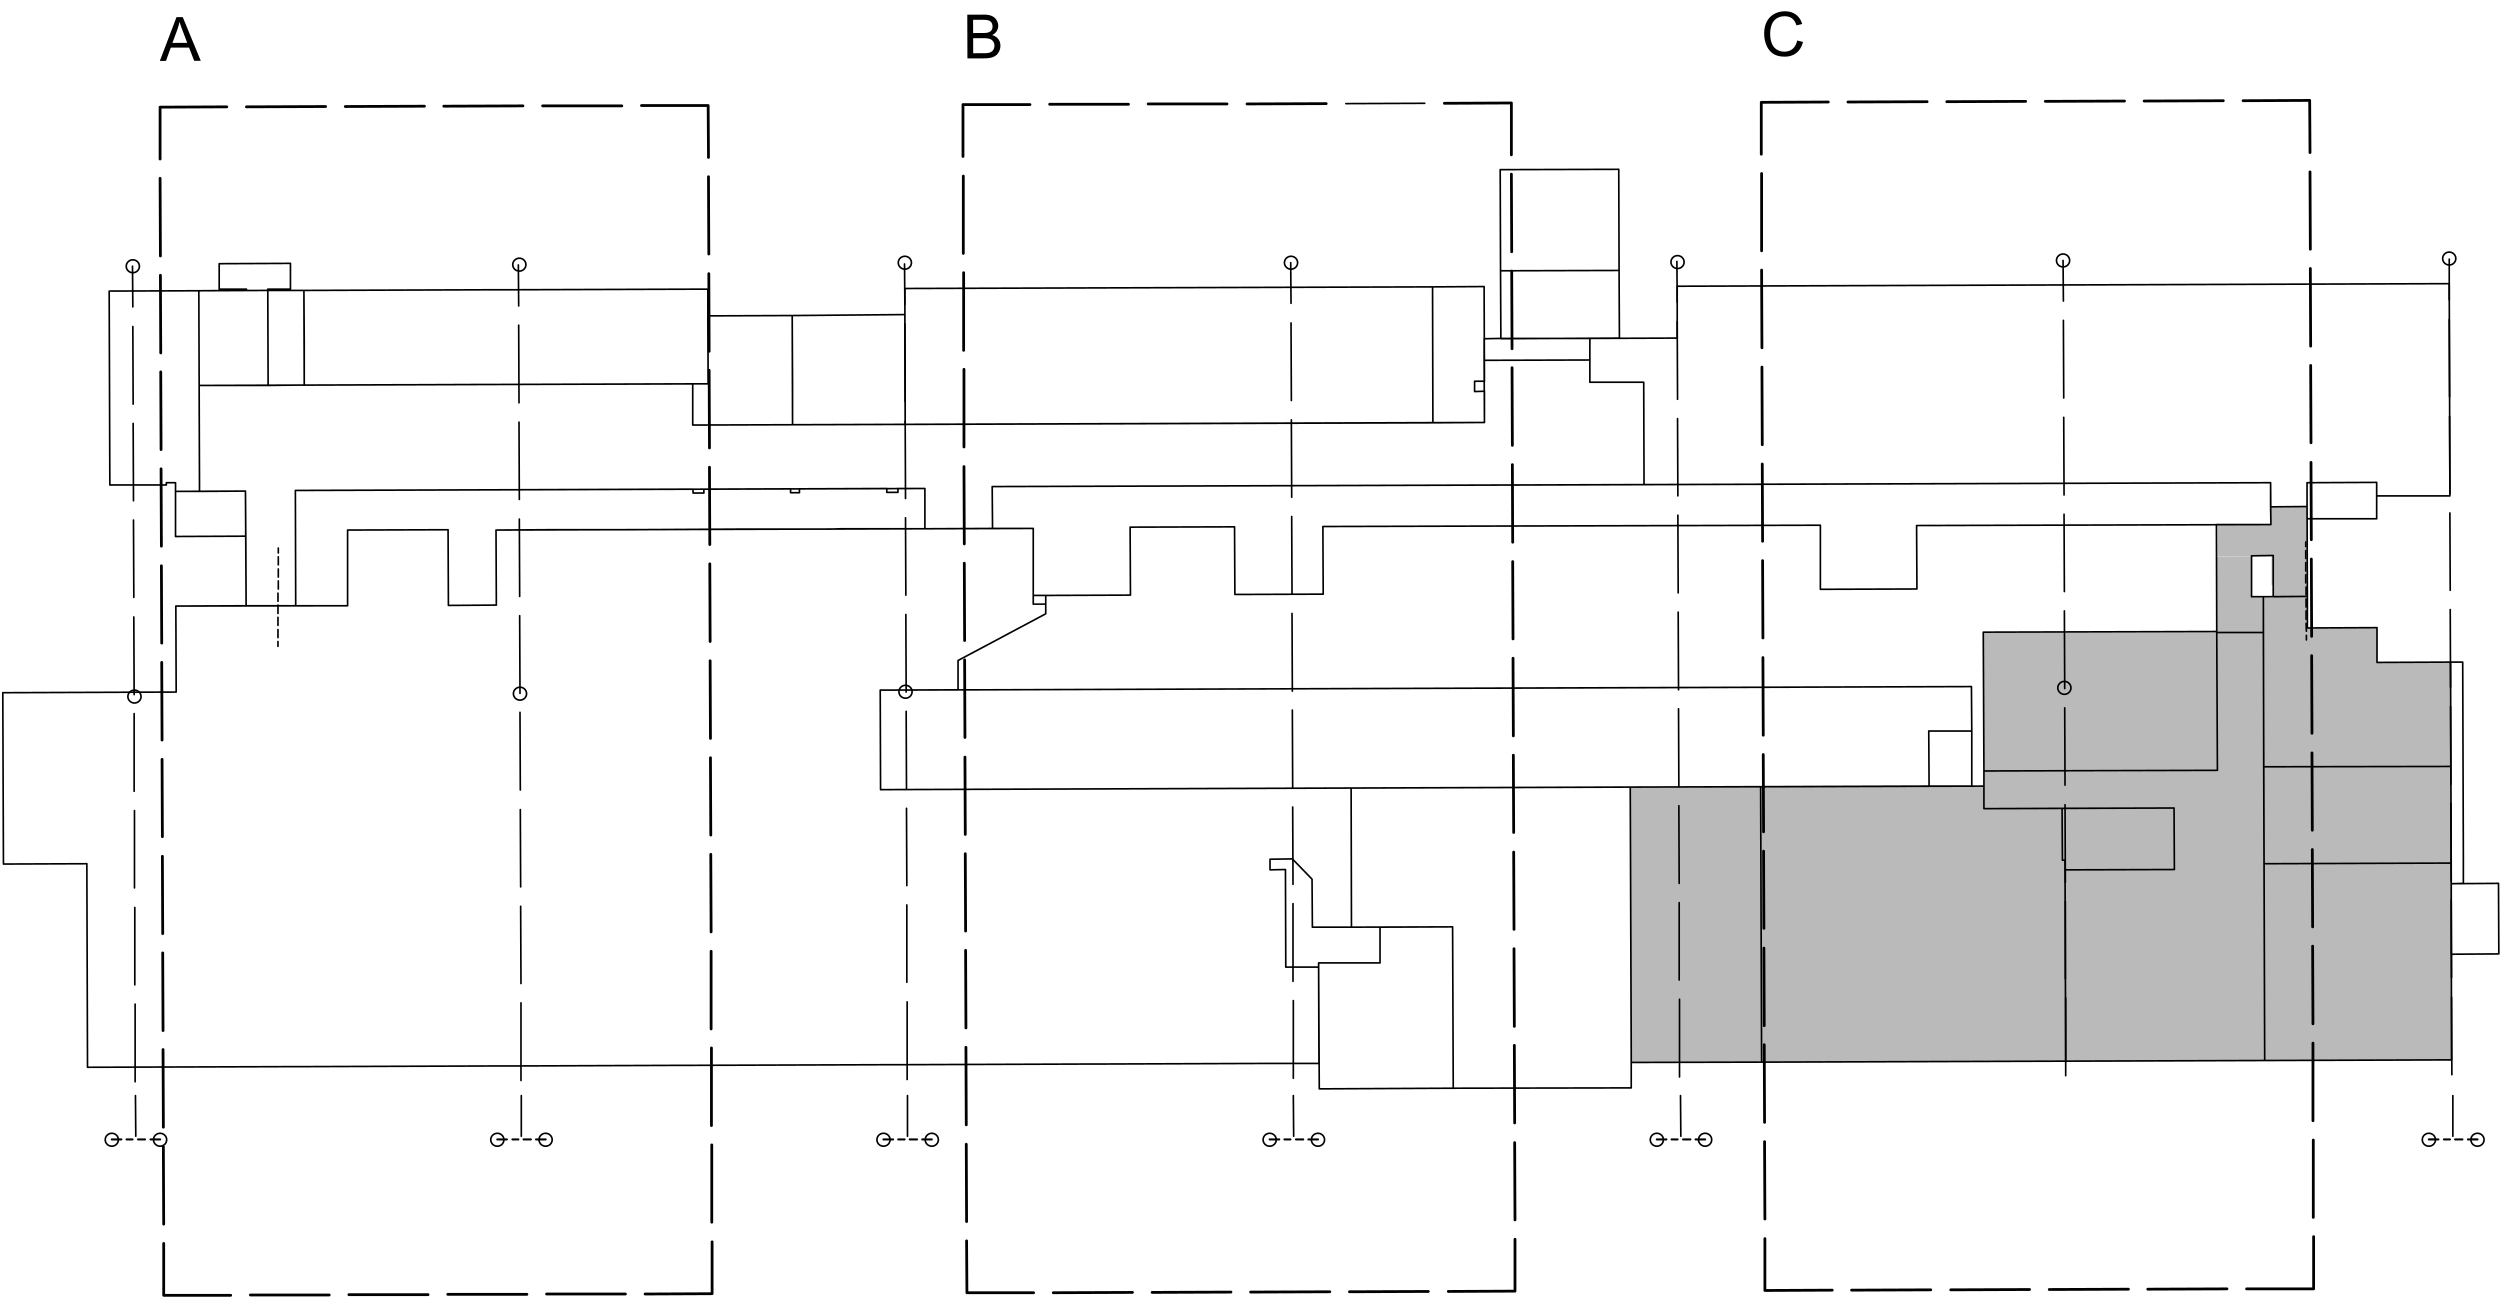 <svg width="896" height="465" viewBox="0 0 896 465" fill="none" xmlns="http://www.w3.org/2000/svg">
  <path d="M878.514 311.291v-3.463l-.117-18.585v-14.66l-.118-37.285-26.245.116v-12.351l-24.951.115V181.66l-12.946.231v6.233l-19.42.116v11.197l19.42-.116v10.389h.824v4.386h-7.886v-14.659l-12.475.115v27.011l-83.68.231v11.197l.118 38.439 83.679-.231-36.366.231h-47.313v5.425l-80.031.231-46.724.116v8.08l.118 18.585v3.463l.236 68.567 46.723-.116 109.101-.346 71.322-.231 66.967-.231-.236-68.682Z" fill="#BABABA"/>
  <path d="m346.724 20.937-.05-15.676 5.881-.018c1.198-.004 2.157.154 2.878.472a3.63 3.63 0 0 1 1.705 1.46c.416.654.625 1.342.627 2.062a3.561 3.561 0 0 1-.539 1.894c-.362.593-.909 1.072-1.643 1.438.949.275 1.678.747 2.186 1.416.516.668.775 1.459.778 2.371a4.57 4.57 0 0 1-.464 2.055c-.304.628-.684 1.114-1.139 1.457-.456.344-1.029.606-1.72.786-.683.174-1.524.262-2.522.265l-5.978.018Zm2.045-9.095 3.39-.01c.92-.004 1.579-.066 1.978-.189.527-.158.922-.42 1.184-.784.27-.364.404-.821.402-1.37-.001-.52-.128-.976-.378-1.368a1.868 1.868 0 0 0-1.072-.809c-.464-.148-1.259-.22-2.386-.217l-3.133.01.015 4.737Zm.024 7.239 3.903-.012c.67-.002 1.14-.029 1.411-.08.477-.086.876-.23 1.196-.43.32-.201.583-.49.789-.87.205-.385.307-.827.306-1.326-.002-.585-.154-1.09-.454-1.517a2.334 2.334 0 0 0-1.254-.905c-.529-.177-1.292-.264-2.29-.26l-3.625.01.018 5.39Zm295.317-4.573 2.081.519c-.43 1.71-1.212 3.016-2.346 3.92-1.126.897-2.508 1.348-4.144 1.353-1.694.005-3.075-.334-4.142-1.017-1.06-.69-1.871-1.688-2.433-2.994-.554-1.306-.834-2.71-.839-4.21-.005-1.637.301-3.064.919-4.281.625-1.224 1.512-2.153 2.661-2.785 1.156-.64 2.427-.962 3.814-.966 1.572-.005 2.895.391 3.97 1.189 1.075.797 1.825 1.92 2.252 3.37l-2.047.488c-.368-1.142-.899-1.973-1.594-2.493-.695-.52-1.568-.777-2.619-.774-1.208.004-2.218.296-3.031.878-.806.581-1.371 1.362-1.697 2.342a9.31 9.31 0 0 0-.483 3.014c.004 1.337.201 2.505.59 3.504.396.992 1.006 1.734 1.829 2.224a5.1 5.1 0 0 0 2.672.732c1.165-.004 2.151-.343 2.956-1.017.806-.674 1.349-1.673 1.631-2.996ZM57.29 21.832l5.97-15.695 2.235-.007 6.467 15.657-2.364.007-1.843-4.742-6.555.02-1.707 4.753-2.203.007Zm4.503-6.451 5.315-.017-1.65-4.336c-.504-1.318-.878-2.4-1.123-3.248a19.983 19.983 0 0 1-.835 2.997l-1.707 4.604Z" fill="#000"/>
  <path fill-rule="evenodd" clip-rule="evenodd" d="M100.041 196.435a.297.297 0 0 0-.594 0v1.732c0 .164.133.296.297.296a.296.296 0 0 0 .297-.296v-1.732Zm-.297 2.82c.164 0 .297.133.297.297v2.886a.297.297 0 0 1-.594 0v-2.886c0-.164.133-.297.297-.297Zm.297 4.683a.297.297 0 0 0-.594 0v2.886a.297.297 0 1 0 .594 0v-2.886Zm-.297 3.974c.164 0 .297.133.297.297v2.886a.297.297 0 0 1-.594 0v-2.886c0-.164.133-.297.297-.297Zm.18 4.683a.297.297 0 0 0-.595 0v2.886a.297.297 0 1 0 .594 0v-2.886Zm-.298 3.975c.164 0 .297.133.297.297v3.001a.297.297 0 0 1-.594 0v-3.001c0-.164.133-.297.297-.297Zm.297 4.683a.297.297 0 0 0-.594 0v2.886a.297.297 0 1 0 .594 0v-2.886Zm-.297 4.09c.164 0 .297.133.297.297v2.885a.297.297 0 0 1-.594 0v-2.885c0-.164.133-.297.297-.297Zm0 4.27c.164 0 .297.133.297.297v1.732a.297.297 0 0 1-.594 0v-1.732c0-.164.133-.297.297-.297Zm727.048-35.371a.297.297 0 0 0-.594 0v1.616a.297.297 0 0 0 .594 0v-1.616Zm-.297 2.82c.164 0 .297.133.297.297v2.77a.297.297 0 0 1-.594 0v-2.77c0-.164.133-.297.297-.297Zm.297 4.567a.297.297 0 0 0-.594 0v3.002a.297.297 0 0 0 .594 0v-3.002Zm-.297 4.09c.164 0 .297.133.297.297v2.886a.297.297 0 0 1-.594 0v-2.886c0-.164.133-.297.297-.297Zm.414 4.683a.297.297 0 0 0-.594 0v2.771a.297.297 0 0 0 .594 0v-2.771Zm-.297 3.975c.164 0 .297.133.297.297v2.885a.297.297 0 0 1-.594 0v-2.885c0-.164.133-.297.297-.297Zm.297 4.567a.297.297 0 0 0-.594 0v3.002c0 .164.133.296.297.296a.296.296 0 0 0 .297-.296v-3.002Zm-.309 4.206a.296.296 0 0 1 .309.284l.118 2.77a.297.297 0 0 1-.594.025l-.117-2.77a.296.296 0 0 1 .284-.309Zm.13 4.27c.164 0 .297.133.297.297v1.616a.297.297 0 0 1-.594 0v-1.616c0-.164.133-.297.297-.297Z" fill="#000"/>
  <path d="M826.847 173.002v12.929h24.951v-13.044m-24.951.115 24.951-.115m-24.951.115v8.542m24.951-8.657v4.848h26.246l-.236-76.07-276.694.923v18.585l-31.307.116m257.04 60.255-13.063.116m13.063-.116.118 32.206m-13.181-32.09v-8.658m0 8.658.117 6.349m-.117-15.007-224.557.693m224.557-.693.117 15.007m-.117-15.007-458.177 1.386m233.62-.693-.118-36.708h-19.302m19.42 36.708-233.62.693m214.2-37.401v-15.698m0 15.698v-7.964m0-7.734h-31.424l-6.473.115v7.734m37.897-7.849v7.734m244.094 58.986-126.99.346.118 22.74-34.602.116V188.24l-178.304.461.118 24.241-31.659.116-.118-24.241-37.426.115.118 24.356-30.365.116m439.11-25.395-19.537-.001.118 38.67m-419.691-13.274v3.117h-4.472v-27.127m4.472 24.01h-4.472v-24.01m4.472 24.01v6.58l-31.424 16.737v10.505l-27.893.115m54.845-57.947h-14.594m14.594 0-192.545.577m177.951-.577-.118-15.006m.118 15.006-24.245.115M71.262 104.205l24.716-.116m-24.716.116.118 33.937m-.118-33.937-32.13.115.236 69.49H59.61v-.808h3.295v3.117m8.356-71.914 17.066-.116v-.462h-9.769v-9.119l25.54-.115v9.234h-8.121l.117 34.515m-.117-34.053.117 34.053m-.117-34.053h12.946m-12.829 34.053H71.38m24.715 0 9.063-.116h3.884m-12.947.116-.117-31.629M71.38 138.142v3.116l.118 31.629v3.232m-.118-37.977.118 37.977m-.118-37.977 176.892-.577M71.498 176.119h-8.592m8.592 0 16.477-.116m-25.069.116 25.069-.116m-25.069.116v16.16l25.186-.115m20.832-88.075.118 18.354v15.583m-.118-33.937 65.319-.231h6.473l72.969-.231v2.886l.118 31.052m-144.761.461 31.541-.115h3.178l30.6-.116h6.355l32.248-.115h3.06l37.779-.115m-144.761.461-.118-31.513m144.879 31.052h-5.531m5.531 0-.117-24.357 30.247-.115m0 0 .117 24.472v14.66m-.117-39.132 40.368-.346.118 24.587v14.775m-40.486-39.016.117 39.132m0 0-35.778.115m35.778-.115 40.369-.116m-76.147.231v-14.775m0 14.775 283.756-.924m-207.609.693 189.131-.577m-189.131.577-.118-45.827v-2.886l189.132-.577m0 2.078.117 46.635m0 0 18.478-.116m-18.478.116-.117-48.713m0 0 18.477-.115.118 33.937h-3.531v3.694l3.531-.116v11.197m37.779-22.393-37.897.115m0 0 .118 22.278m5.767-54.368 42.487-.116m-42.487.116.118 24.356 42.487-.231-.118-24.24m-42.487.115-.118-36.246 42.487-.116.118 36.246M87.975 176.003l.117 16.161m-.117-16.161.235 41.094m-.118-24.933.118 24.933m17.654-41.093.118 41.094m0 0h18.595m-18.595 0-17.772-.001m17.772.001-.118-41.325m18.713 41.325v-27.127l36.014-.116.118 27.127 17.183-.115-.118-26.896m-53.197 27.127-61.553.115m114.75-27.242 18.007-.116h28.364l42.487-.23h31.424l3.177-.116h30.247m0 0V175.08m0 0h-9.65v1.385h-4.002v-1.385l-31.306.116v1.385h-3.178v-1.385l-31.071.115v1.385h-3.883v-1.385l-139.231.462h-3.295m225.616-.693-225.616.693M88.21 217.097l-25.186.116m815.49 92.115.118 70.53-66.967.23m66.849-70.76-67.084.231m67.084-.231-.117-34.63m-66.732 105.39-.235-70.529m.235 70.529-.471-153.41m.471 153.41-71.321.231m71.086-70.76-.118-34.745m67.085-.116-67.085.116m67.085-.116-.118-37.4m-66.967 37.516-.118-60.949m0 0 15.771-.115m-15.771.115v12.813m0-12.813h-4.237v-14.66l7.768-.115v14.775l12.24-.115m0 0v11.312l24.951-.115v12.467l26.363-.116m0 0 .235 79.418m-.235-79.418h4.355l.235 69.952v9.35l-4.355.116m0 0 16.948-.116.118 25.28-17.066.115v-25.279Zm-84.032-90.038h16.712m-16.712 0 .235 49.406m-54.373 104.235-.236-68.567m.236 68.567-108.984.347m108.984-.347-.236-72.03m0 3.463 39.192-.115-.118-22.048m-39.074 22.163v-3.463m39.074-18.7-68.144.231m68.144-.231-40.133.116m-28.011.115v-13.506m0 13.506 28.011-.115m-28.011.115v-8.08l-80.031.231m80.031-5.657 83.679-.23m-83.679.23-.235-49.751 83.679-.231.235 49.752m-55.668 13.621.118 18.584h.941m-109.101-26.318.353 98.695m-.353-98.695-46.724.115m47.077 98.58-46.723.115-.354-98.695M706.684 262v19.739h-15.3m15.3-19.739h-15.418l.118 19.739m15.3-19.739-.118-15.929-391.092 1.27m375.91 34.398-375.792 1.27m-.118-35.668.118 35.668m0 0 168.653-.577m100.038-.346-100.038.346m100.038-.346.353 93.847V389.9l-63.789.115m0 0-.235-57.831m.235 57.831-48.018.232-.235-45.134h22.008v-12.814l26.01-.115m0 0-36.249.115m0 0-.118-49.867m.118 49.867-14.006.001-.117-17.2-7.062-7.272-8.003.115v3.81l5.531-.116.118 34.976h11.769l.118 34.515H455.41l-63.554.23h-3.883l-65.437.231h-3.884l-70.263.231h-3.177l-63.672.231h-6.238l-66.967.231h-4.001l-72.97.231-.235-72.954-29.894.116L1 248.265l62.142-.231-.118-30.821" stroke="#000" stroke-width=".594" stroke-miterlimit="10" stroke-linecap="round" stroke-linejoin="round"/>
  <path fill-rule="evenodd" clip-rule="evenodd" d="M827.787 35.484a.5.5 0 0 1 .502.497l.118 18.7a.5.5 0 0 1-1 .006l-.115-18.2-23.392.112a.501.501 0 0 1-.005-1l23.892-.115Zm-30.949 1.115a.5.5 0 0 0-.004-1l-28.364.115a.5.5 0 0 0 .004 1l28.364-.115Zm-34.928-.386a.499.499 0 0 1-.498.502l-28.363.114a.5.5 0 1 1-.004-1l28.363-.114a.5.5 0 0 1 .502.497Zm-35.923.617a.5.5 0 0 0-.004-1l-28.246.115a.5.5 0 0 0 .004 1l28.246-.115Zm-34.81-.386a.5.5 0 0 1-.498.502l-28.364.114a.5.5 0 0 1-.004-1l28.364-.114a.5.5 0 0 1 .502.498Zm-35.425.114a.5.5 0 0 1-.498.503l-23.511.112V55.26a.5.5 0 0 1-1 0V36.676a.5.5 0 0 1 .497-.5l24.01-.115a.5.5 0 0 1 .502.497Zm172.655 25.05a.5.5 0 1 0-1 .004l.117 27.704a.5.5 0 0 0 1-.004l-.117-27.704Zm-.385 34.132a.5.5 0 0 1 .502.498l.118 27.819a.5.5 0 0 1-1 .004l-.118-27.82a.5.5 0 0 1 .498-.501Zm.62 35.243a.5.5 0 0 0-1 .004l.118 27.704a.5.5 0 0 0 1-.004l-.118-27.704Zm-.384 34.247a.5.5 0 0 1 .502.498l.118 27.704a.5.5 0 0 1-1 .004l-.118-27.704a.5.5 0 0 1 .498-.502Zm.62 35.127a.5.5 0 0 0-1 .005l.117 27.704a.5.5 0 0 0 1-.005l-.117-27.704Zm-.385 34.133a.499.499 0 0 1 .502.497l.118 27.82a.5.5 0 0 1-1 .004l-.118-27.819a.5.5 0 0 1 .498-.502Zm.62 35.358a.5.5 0 0 0-1 .004l.118 27.704a.5.5 0 0 0 1-.004l-.118-27.704Zm-.384 34.132a.5.5 0 0 1 .502.498l.117 27.704a.499.499 0 1 1-1 .004l-.117-27.704a.5.5 0 0 1 .498-.502Zm.619 35.128a.5.5 0 0 0-1 .004l.118 27.819a.5.5 0 0 0 1-.004l-.118-27.819Zm-.382 34.247a.5.5 0 0 1 .5.5v27.819a.5.5 0 0 1-1 0v-27.819a.5.5 0 0 1 .5-.5Zm.618 35.245a.5.5 0 0 0-1 0v27.704a.5.5 0 1 0 1 0V408.6Zm-.383 34.13a.5.5 0 0 1 .5.5v18.7a.5.5 0 0 1-.5.5h-24.009a.5.5 0 0 1 0-1h23.509v-18.2a.5.5 0 0 1 .5-.5Zm-31.068 19.7a.5.5 0 0 0-.004-1l-28.364.114a.5.5 0 0 0 .004 1l28.364-.114Zm-34.81-.386a.5.5 0 0 1-.498.502l-28.364.114a.5.5 0 0 1-.004-1l28.364-.114a.5.5 0 0 1 .502.498Zm-35.924.617a.499.499 0 1 0-.004-1l-28.246.114a.5.5 0 0 0 .004 1l28.246-.114Zm-34.927-.387a.5.5 0 0 1-.498.502l-28.364.115a.5.5 0 0 1-.004-1l28.364-.115a.5.5 0 0 1 .502.498Zm-59.435-18.351a.5.5 0 1 0-1 0v18.584a.5.5 0 0 0 .503.5l24.127-.115a.499.499 0 1 0-.005-1l-23.625.113v-18.082Zm-.619-35.246a.5.5 0 0 1 .502.498l.117 27.704a.499.499 0 1 1-1 .004l-.117-27.704a.5.5 0 0 1 .498-.502Zm.384-34.247a.5.5 0 0 0-1 .004l.118 27.82a.5.5 0 0 0 1-.005l-.118-27.819Zm-.62-35.128a.5.5 0 0 1 .502.498l.118 27.819a.501.501 0 0 1-1 .005l-.118-27.82a.5.5 0 0 1 .498-.502Zm.385-34.247a.5.5 0 0 0-1 .004l.117 27.704a.501.501 0 0 0 1-.004l-.117-27.704Zm-.62-35.128a.5.5 0 0 1 .502.498l.118 27.704a.5.5 0 0 1-1 .004l-.118-27.703a.501.501 0 0 1 .498-.503Zm.384-34.247a.5.5 0 0 0-1 .004l.118 27.82a.5.5 0 0 0 1-.004l-.118-27.82Zm-.62-35.243a.5.5 0 0 1 .502.498l.118 27.704a.5.5 0 1 1-1 .004l-.117-27.704a.499.499 0 0 1 .497-.502Zm.385-34.132a.5.5 0 0 0-1 .004l.117 27.704a.501.501 0 0 0 1-.004l-.117-27.704Zm-.62-35.243a.5.5 0 0 1 .502.498l.118 27.819a.5.5 0 0 1-1 .004l-.118-27.819a.5.5 0 0 1 .498-.502Zm.384-34.248a.5.5 0 1 0-1 .005l.118 27.819a.5.5 0 0 0 1-.004l-.118-27.82Zm-.5-35.127a.5.5 0 0 1 .5.5V89.89a.5.5 0 0 1-1 0V62.187a.5.5 0 0 1 .5-.5Zm-89.329-25.134a.498.498 0 0 1 .148.354v18.585a.5.5 0 0 1-1 0V37.41l-23.507.113a.5.5 0 0 1-.005-1l24.009-.116a.5.5 0 0 1 .355.146Zm-66.231.583a.499.499 0 0 1-.498.502l-28.363.115a.5.5 0 1 1-.004-1l28.363-.115a.5.5 0 0 1 .502.498Zm-64.289-.382a.5.5 0 0 0 0 1h28.246a.5.5 0 0 0 0-1h-28.246Zm-35.808.615a.5.5 0 0 1 .5-.5h28.247a.5.5 0 0 1 0 1h-28.247a.5.5 0 0 1-.5-.5Zm-31.07.115a.5.5 0 0 1 .5-.5h24.009a.5.5 0 0 1 0 1h-23.509V56.07a.5.5 0 0 1-1 0V37.484Zm165.976-.165a.297.297 0 1 0-.002-.593l-28.246.114a.297.297 0 1 0 .002.594l28.246-.114Zm31.57 25.097a.5.5 0 1 0-1 .004l.117 27.82a.5.5 0 0 0 1-.005l-.117-27.82Zm-.385 34.247a.5.5 0 0 1 .503.498l.117 27.819a.5.5 0 0 1-1 .004l-.117-27.819a.499.499 0 0 1 .497-.502Zm.62 35.128a.5.5 0 1 0-1 .004l.118 27.819a.5.5 0 0 0 1-.004l-.118-27.819Zm-.384 34.247a.5.5 0 0 1 .502.498l.118 27.819a.501.501 0 0 1-1 .005l-.118-27.82a.5.5 0 0 1 .498-.502Zm.62 35.243a.5.5 0 0 0-1 .004l.117 27.704a.5.5 0 0 0 1-.004l-.117-27.704Zm-.385 34.132a.5.5 0 0 1 .502.498l.118 27.819a.5.5 0 0 1-1 .004l-.118-27.819a.5.5 0 0 1 .498-.502Zm.62 35.243a.5.5 0 0 0-1 .004l.118 27.704a.5.5 0 0 0 1-.004l-.118-27.704Zm-.384 34.247a.5.5 0 0 1 .502.498l.117 27.704a.501.501 0 0 1-1 .004l-.117-27.704a.5.5 0 0 1 .498-.502Zm.619 35.128a.5.5 0 1 0-1 .005l.118 27.819a.5.5 0 0 0 1-.004l-.118-27.82Zm-.384 34.132a.5.5 0 0 1 .502.498l.118 27.819a.501.501 0 0 1-1 .005l-.118-27.82a.5.5 0 0 1 .498-.502Zm.62 35.359a.5.5 0 1 0-1 .004l.117 27.704a.501.501 0 0 0 1-.005l-.117-27.703Zm-.383 34.132c.277 0 .5.223.5.5v18.584a.5.5 0 0 1-.497.5l-23.892.116a.5.5 0 0 1-.005-1l23.394-.113v-18.087a.5.5 0 0 1 .5-.5Zm-31.068 19.699a.5.5 0 0 0-.004-1l-28.247.115a.5.5 0 1 0 .005 1l28.246-.115Zm-34.81-.386a.5.5 0 0 1-.498.502l-28.364.114a.499.499 0 1 1-.004-1l28.364-.114a.5.5 0 0 1 .502.498Zm-35.923.617a.5.5 0 1 0-.005-1l-28.246.115a.5.5 0 0 0 .004 1l28.247-.115Zm-34.81-.386a.5.5 0 0 1-.498.502l-28.364.114a.5.5 0 0 1-.004-1l28.364-.114a.5.5 0 0 1 .502.498Zm-59.435-18.47a.5.5 0 1 0-1 .006l.118 18.585a.5.5 0 0 0 .5.496h23.891a.5.5 0 1 0 0-1h-23.394l-.115-18.087Zm-.62-35.127a.5.5 0 0 1 .502.498l.118 27.704a.5.5 0 0 1-1 .004l-.118-27.704a.5.5 0 0 1 .498-.502Zm.385-34.248a.5.5 0 1 0-1 .005l.117 27.819a.501.501 0 0 0 1-.004l-.117-27.82Zm-.62-35.243a.5.5 0 0 1 .502.498l.118 27.819a.501.501 0 0 1-1 .005l-.118-27.82a.5.5 0 0 1 .498-.502Zm.384-34.132a.5.5 0 1 0-1 .005l.118 27.703a.5.5 0 1 0 1-.004l-.118-27.704Zm-.62-35.127a.501.501 0 0 1 .503.498l.117 27.704a.5.5 0 1 1-1 .004l-.117-27.704a.499.499 0 0 1 .497-.502Zm.385-34.363a.5.5 0 0 0-1 .004l.118 27.819a.5.5 0 1 0 1-.004l-.118-27.819Zm-.62-35.127a.499.499 0 0 1 .502.497l.118 27.704a.5.5 0 0 1-1 .005l-.118-27.704a.5.5 0 0 1 .498-.502Zm.385-34.132a.5.5 0 0 0-1 .004l.117 27.704a.5.5 0 1 0 1-.005l-.117-27.703Zm-.5-35.359a.5.5 0 0 1 .5.5v27.819a.5.5 0 1 1-1 0V132.37a.5.5 0 0 1 .5-.5Zm.382-34.13a.5.5 0 0 0-1 0v27.82a.5.5 0 0 0 1 0V97.74Zm-.618-35.13a.5.5 0 0 1 .5.5v27.704a.5.5 0 0 1-1 0V63.11a.5.5 0 0 1 .5-.5ZM229.912 37.33a.5.5 0 1 0 0 1h23.394l.115 18.089a.5.5 0 0 0 1-.007l-.118-18.584a.5.5 0 0 0-.5-.497h-23.891Zm-42.485 1.116a.5.5 0 0 0-.004-1l-28.364.114a.5.5 0 0 0 .004 1l28.364-.114Zm-34.81-.386a.5.5 0 0 1-.498.502l-28.364.114a.5.5 0 1 1-.004-1l28.364-.114a.5.5 0 0 1 .502.498Zm-35.923.617a.5.5 0 1 0-.005-1l-28.363.115a.5.5 0 1 0 .004 1l28.364-.115Zm-34.928-.387a.5.5 0 0 1-.497.502l-23.394.112v18.088a.5.5 0 0 1-1 0V38.406a.5.5 0 0 1 .497-.5l23.892-.114a.5.5 0 0 1 .502.498Zm112.22-.344a.5.5 0 0 1 .5-.5h28.364a.5.5 0 0 1 0 1h-28.364a.5.5 0 0 1-.5-.5Zm59.933 24.895a.5.5 0 0 1 .502.498l.118 27.704a.5.5 0 0 1-1 .004l-.118-27.704a.5.5 0 0 1 .498-.502Zm.62 35.244a.5.5 0 0 0-1 .004l.117 27.819a.5.5 0 0 0 1-.004l-.117-27.82Zm-.385 34.131a.5.5 0 0 1 .502.498l.118 27.819a.5.5 0 0 1-1 .004l-.118-27.819a.5.5 0 0 1 .498-.502Zm.62 35.244a.499.499 0 1 0-1 .004l.118 27.704a.5.5 0 0 0 1-.005l-.118-27.703Zm-.384 34.131a.5.5 0 0 1 .502.498l.117 27.819a.5.5 0 0 1-1 .004l-.117-27.819a.5.5 0 0 1 .498-.502Zm.619 35.243a.5.5 0 1 0-1 .005l.118 27.819a.5.5 0 0 0 1-.004l-.118-27.82Zm-.384 34.248a.499.499 0 0 1 .502.497l.118 27.704a.5.5 0 0 1-1 .005l-.118-27.704a.5.5 0 0 1 .498-.502Zm.62 35.128a.5.5 0 1 0-1 .004l.117 27.819a.501.501 0 0 0 1-.004l-.117-27.819Zm-.382 34.247a.5.5 0 0 1 .5.5v27.819a.5.5 0 0 1-1 0v-27.819a.5.5 0 0 1 .5-.5Zm.617 35.13a.5.5 0 0 0-1 0v27.819a.5.5 0 0 0 1 0v-27.819Zm-.382 34.245a.5.5 0 0 1 .5.5v27.704a.5.5 0 0 1-1 0v-27.704a.5.5 0 0 1 .5-.5Zm.618 35.245a.5.5 0 0 0-1 0v18.087l-23.512.113a.5.5 0 1 0 .005 1l24.009-.115a.501.501 0 0 0 .498-.5v-18.585Zm-60.317 18.7a.5.5 0 0 1 .5-.5h28.246a.5.5 0 0 1 0 1h-28.246a.5.5 0 0 1-.5-.5Zm-34.926-.384a.5.5 0 1 0 0 1h28.364a.5.5 0 0 0 0-1h-28.364Zm-35.925.615a.5.5 0 0 1 .5-.5h28.364a.5.5 0 0 1 0 1h-28.364a.5.5 0 0 1-.5-.5Zm-34.808-.385a.5.5 0 0 0 0 1h28.246a.5.5 0 0 0 0-1H89.74Zm-31.07-18.469a.5.5 0 0 1 .5.5v18.085h23.508a.5.5 0 0 1 0 1H58.67a.5.5 0 0 1-.5-.5v-18.585a.5.5 0 0 1 .5-.5Zm.381-34.132a.5.5 0 0 0-1 .004l.118 27.704a.5.5 0 0 0 1-.004l-.117-27.704Zm-.62-35.358a.5.5 0 0 1 .503.498l.117 27.819a.5.5 0 1 1-1 .004l-.117-27.819a.5.5 0 0 1 .498-.502Zm.385-34.132a.5.5 0 0 0-1 .004l.118 27.819a.5.5 0 0 0 1-.004l-.118-27.819Zm-.62-35.128a.5.5 0 0 1 .503.498l.117 27.703a.5.5 0 0 1-1 .005l-.117-27.704a.5.5 0 0 1 .497-.502Zm.385-34.247a.5.5 0 0 0-1 .004l.117 27.704a.5.5 0 0 0 1-.004l-.117-27.704Zm-.62-35.244a.5.5 0 0 1 .502.498l.118 27.819a.5.5 0 0 1-1 .005l-.118-27.82a.5.5 0 0 1 .498-.502Zm.385-34.131a.5.5 0 0 0-1 .004l.117 27.704a.5.5 0 0 0 1-.004l-.117-27.704Zm-.62-35.243a.5.5 0 0 1 .502.498l.117 27.704a.5.5 0 0 1-1 .004l-.117-27.704a.5.5 0 0 1 .498-.502Zm.384-34.248a.5.5 0 1 0-1 .005l.118 27.819a.5.5 0 0 0 1-.004l-.118-27.82Zm-.62-35.127a.5.5 0 0 1 .502.498l.118 27.819a.5.5 0 1 1-1 .004l-.118-27.82a.5.5 0 0 1 .498-.501Zm.385-34.248a.5.5 0 0 0-1 .005l.117 27.819a.5.5 0 1 0 1-.004l-.117-27.82Z" fill="#000"/>
  <path fill-rule="evenodd" clip-rule="evenodd" d="M875.751 92.661c0-1.106.916-2.012 2.057-2.012 1.142 0 2.057.906 2.057 2.012 0 1.008-.761 1.85-1.76 1.991v-1.76a.297.297 0 0 0-.594 0v1.76c-.999-.14-1.76-.983-1.76-1.99Zm1.76 2.59c-1.32-.145-2.353-1.245-2.353-2.59 0-1.444 1.192-2.606 2.65-2.606 1.459 0 2.651 1.162 2.651 2.606 0 1.345-1.034 2.445-2.354 2.59v12.185a.297.297 0 0 1-.594 0V95.251Zm.296 18.93a.296.296 0 0 1 .298.296l.118 27.704a.298.298 0 0 1-.594.002l-.118-27.704c0-.164.132-.297.296-.298Zm.416 35.041a.298.298 0 0 0-.594.003l.118 27.703a.296.296 0 1 0 .594-.002l-.118-27.704Zm-.181 34.334a.297.297 0 0 1 .299.295l.117 27.704a.296.296 0 0 1-.295.298.296.296 0 0 1-.298-.295l-.118-27.704a.296.296 0 0 1 .295-.298Zm.416 34.925a.297.297 0 0 0-.594.003l.118 27.819a.298.298 0 0 0 .594-.002l-.118-27.82Zm-.18 34.45a.296.296 0 0 1 .298.295l.118 27.82a.298.298 0 0 1-.594.002l-.118-27.819a.296.296 0 0 1 .296-.298Zm.416 35.041a.297.297 0 0 0-.594.002l.117 27.704a.298.298 0 0 0 .299.296.296.296 0 0 0 .295-.298l-.117-27.704Zm-.181 34.334a.296.296 0 0 1 .298.296l.118 27.703a.298.298 0 0 1-.594.003l-.118-27.704c0-.164.132-.297.296-.298Zm.416 35.041a.298.298 0 0 0-.594.003l.118 27.819a.297.297 0 0 0 .594-.003l-.118-27.819Zm.174 35.027c.164 0 .297.133.297.297v14.544a.297.297 0 0 1-.594 0v-14.544c0-.164.133-.297.297-.297Zm-10.649 16.111c0-1.106.916-2.012 2.057-2.012.967 0 1.772.65 1.995 1.521h-1.995a.375.375 0 0 0 0 .75h2.04c-.13.985-.989 1.753-2.04 1.753-1.141 0-2.057-.907-2.057-2.012Zm2.057-2.606c1.289 0 2.37.907 2.604 2.115h.809a.374.374 0 1 1 0 .75h-.775c-.132 1.322-1.268 2.346-2.638 2.346-1.458 0-2.65-1.161-2.65-2.605 0-1.445 1.192-2.606 2.65-2.606Zm17.419.594c-.967 0-1.772.65-1.995 1.521h1.995a.375.375 0 0 1 0 .75h-2.04c.13.985.989 1.753 2.04 1.753 1.141 0 2.057-.907 2.057-2.012 0-1.106-.916-2.012-2.057-2.012Zm0-.594c-1.289 0-2.37.907-2.604 2.115h-.809a.375.375 0 0 0 0 .75h.775c.132 1.322 1.268 2.346 2.638 2.346 1.458 0 2.651-1.161 2.651-2.605 0-1.445-1.193-2.606-2.651-2.606Zm-12.38 2.49c0-.207.168-.375.375-.375h2.119a.375.375 0 0 1 0 .75h-2.119a.375.375 0 0 1-.375-.375Zm4.002 0c0-.207.168-.375.375-.375h2.589a.375.375 0 0 1 0 .75h-2.589a.375.375 0 0 1-.375-.375ZM739.402 91.342c-1.141 0-2.057.906-2.057 2.011 0 1.014.769 1.86 1.776 1.994l-.016-1.991a.297.297 0 0 1 .594-.005l.016 1.991c.991-.148 1.744-.986 1.744-1.989 0-1.105-.915-2.011-2.057-2.011Zm-2.651 2.011c0 1.353 1.045 2.457 2.375 2.592l.097 11.955a.297.297 0 0 0 .594-.004l-.097-11.956c1.31-.154 2.333-1.249 2.333-2.587 0-1.444-1.192-2.605-2.651-2.605-1.458 0-2.651 1.161-2.651 2.605Zm2.768 21.174a.297.297 0 0 1 .298.296l.117 27.819a.296.296 0 1 1-.593.002l-.118-27.819a.297.297 0 0 1 .296-.298Zm.415 35.041a.297.297 0 0 0-.593.002l.117 27.82a.296.296 0 1 0 .594-.003l-.118-27.819Zm-.18 34.449c.164 0 .297.132.298.296l.118 27.704a.297.297 0 0 1-.594.002l-.118-27.703c0-.164.132-.298.296-.299Zm.416 34.926a.298.298 0 0 0-.594.002l.106 24.989c-1.37.096-2.46 1.218-2.46 2.599 0 1.444 1.192 2.605 2.651 2.605 1.458 0 2.651-1.161 2.651-2.605 0-1.309-.979-2.386-2.248-2.576l-.106-25.014Zm-.486 25.586.01 2.236c0 .164.134.296.298.295a.296.296 0 0 0 .295-.298l-.009-2.202c.946.184 1.652 1.002 1.652 1.973 0 1.105-.916 2.011-2.057 2.011-1.142 0-2.057-.906-2.057-2.011 0-1.044.816-1.91 1.868-2.004Zm.305 8.864a.296.296 0 0 1 .298.295l.118 27.704a.296.296 0 1 1-.594.003l-.117-27.704a.296.296 0 0 1 .295-.298Zm.416 35.04a.297.297 0 0 0-.594.003l.118 27.704a.298.298 0 0 0 .594-.003l-.118-27.704Zm-.179 34.335c.164 0 .297.133.297.297v27.703a.297.297 0 0 1-.594 0v-27.703c0-.164.133-.297.297-.297Zm.415 34.926a.296.296 0 0 0-.297-.296.296.296 0 0 0-.297.296v27.82a.297.297 0 0 0 .594 0v-27.82ZM322.244 94.162c0-1.106.916-2.012 2.057-2.012s2.057.906 2.057 2.012c0 1.043-.815 1.908-1.865 2.003l-.013-1.544a.296.296 0 1 0-.594.005l.013 1.509c-.947-.183-1.655-1.001-1.655-1.973Zm1.66 2.576c-1.272-.188-2.254-1.266-2.254-2.576 0-1.445 1.192-2.606 2.651-2.606 1.459 0 2.651 1.161 2.651 2.606 0 1.379-1.087 2.5-2.454 2.598l.1 12.406a.297.297 0 0 1-.594.004l-.1-12.432Zm.396 19.059a.297.297 0 0 1 .298.296l.118 27.819a.298.298 0 0 1-.594.002l-.118-27.819a.297.297 0 0 1 .296-.298Zm.416 35.156a.297.297 0 1 0-.594.003l.117 27.703a.298.298 0 0 0 .299.296.296.296 0 0 0 .295-.298l-.117-27.704Zm-.181 34.334c.164 0 .298.132.298.296l.118 27.704a.297.297 0 0 1-.594.002l-.118-27.703c0-.164.132-.298.296-.299Zm.416 34.926a.298.298 0 0 0-.594.003l.106 25.098c-1.425.038-2.577 1.184-2.577 2.604 0 1.445 1.192 2.606 2.65 2.606 1.459 0 2.651-1.161 2.651-2.606 0-1.268-.919-2.317-2.13-2.555l-.106-25.15Zm-2.472 27.705c0-1.083.878-1.974 1.987-2.01l.009 2.127a.297.297 0 0 0 .594-.003l-.009-2.06c.885.227 1.533 1.016 1.533 1.946 0 1.106-.915 2.012-2.057 2.012-1.141 0-2.057-.906-2.057-2.012Zm2.291 6.744c.164 0 .298.132.299.296l.117 27.819a.297.297 0 1 1-.594.003l-.117-27.819a.297.297 0 0 1 .295-.299Zm.416 35.041a.297.297 0 0 0-.594.003l.118 27.704a.298.298 0 0 0 .594-.003l-.118-27.704Zm-.179 34.335c.164 0 .297.133.297.297v27.703a.297.297 0 0 1-.594 0v-27.703c0-.164.133-.297.297-.297Zm.415 35.042a.297.297 0 0 0-.594 0v27.819a.297.297 0 0 0 .594 0V359.08Zm-.179 33.294c.164 0 .297.133.297.297v14.544a.297.297 0 0 1-.594 0v-14.544c0-.164.133-.297.297-.297Zm-10.649 16.111c0-1.106.916-2.012 2.057-2.012.967 0 1.772.65 1.995 1.521h-1.995a.375.375 0 0 0 0 .75h2.04c-.13.985-.989 1.753-2.04 1.753-1.141 0-2.057-.907-2.057-2.012Zm4.695.259c-.133 1.322-1.268 2.346-2.638 2.346-1.459 0-2.651-1.161-2.651-2.605 0-1.445 1.192-2.606 2.651-2.606 1.289 0 2.37.907 2.604 2.115h.809a.375.375 0 0 1 0 .75h-.775Zm12.059-.75h-.809a.375.375 0 0 0 0 .75h.775c.132 1.322 1.268 2.346 2.638 2.346 1.458 0 2.651-1.161 2.651-2.605 0-1.445-1.193-2.606-2.651-2.606-1.289 0-2.37.907-2.604 2.115Zm.609 0a2.048 2.048 0 0 1 1.995-1.521c1.141 0 2.057.906 2.057 2.012 0 1.105-.916 2.012-2.057 2.012-1.051 0-1.91-.768-2.04-1.753h2.04a.375.375 0 0 0 0-.75h-1.995Zm-10.01 0a.375.375 0 0 0 0 .75h2.236a.375.375 0 0 0 0-.75h-2.236Zm4.119 0a.375.375 0 0 0 0 .75h2.59a.375.375 0 0 0 0-.75h-2.59ZM45.549 95.432c0-1.106.916-2.012 2.057-2.012 1.142 0 2.057.906 2.057 2.012 0 1.041-.813 1.906-1.861 2.002l-.017-2.005a.297.297 0 1 0-.593.005l.016 1.972c-.95-.182-1.659-1.001-1.659-1.974Zm1.663 2.577c-1.273-.187-2.257-1.265-2.257-2.577 0-1.445 1.193-2.606 2.651-2.606 1.459 0 2.651 1.161 2.651 2.606 0 1.377-1.085 2.497-2.45 2.598l.096 11.944a.297.297 0 1 1-.594.004l-.097-11.97Zm.691 19.007a.298.298 0 0 0-.594.002l.118 27.82a.296.296 0 1 0 .594-.003l-.118-27.819Zm-.18 34.45a.296.296 0 0 1 .298.295l.117 27.704a.296.296 0 1 1-.593.003l-.118-27.704c0-.164.132-.298.296-.298Zm.416 34.925a.296.296 0 1 0-.594.003l.117 27.704a.297.297 0 0 0 .299.295.296.296 0 0 0 .295-.298l-.117-27.704Zm-.181 34.45a.296.296 0 0 1 .298.295l.11 25.913c1.38.087 2.48 1.213 2.48 2.6 0 1.445-1.193 2.606-2.651 2.606-1.459 0-2.651-1.161-2.651-2.606 0-1.302.969-2.374 2.228-2.572l-.11-25.938c0-.164.132-.298.296-.298Zm-.178 28.117-.005-1.278c-.938.19-1.637 1.003-1.637 1.969 0 1.106.915 2.012 2.057 2.012 1.141 0 2.057-.906 2.057-2.012 0-1.049-.824-1.918-1.884-2.004l.006 1.311a.297.297 0 1 1-.594.002Zm.594 6.809a.296.296 0 0 0-.297-.296.296.296 0 0 0-.297.296v27.82a.297.297 0 1 0 .594 0v-27.82Zm-.18 34.449c.165 0 .298.133.298.297v27.704a.297.297 0 0 1-.594 0v-27.704c0-.164.133-.297.297-.297Zm.415 35.042a.297.297 0 1 0-.594 0v27.704a.297.297 0 0 0 .594 0v-27.704Zm-.179 34.332c.164 0 .297.133.297.297v27.82a.297.297 0 1 1-.594 0v-27.82c0-.164.133-.297.297-.297Zm.415 33.078a.296.296 0 1 0-.594.005l.117 14.544a.297.297 0 0 0 .594-.004l-.117-14.545Zm-8.771 13.805c-1.142 0-2.057.906-2.057 2.012 0 1.105.915 2.012 2.057 2.012 1.05 0 1.91-.768 2.04-1.753h-2.04a.375.375 0 0 1 0-.75h1.995a2.049 2.049 0 0 0-1.995-1.521Zm0 4.617c1.37 0 2.505-1.024 2.638-2.346h.775a.375.375 0 0 0 0-.75h-.81c-.233-1.208-1.314-2.115-2.603-2.115-1.459 0-2.651 1.161-2.651 2.606 0 1.444 1.192 2.605 2.65 2.605Zm13.888-3.096h.809c.234-1.208 1.315-2.115 2.604-2.115 1.458 0 2.65 1.161 2.65 2.606 0 1.444-1.192 2.605-2.65 2.605-1.37 0-2.506-1.024-2.638-2.346h-.775a.375.375 0 0 1 0-.75Zm3.413-1.521c-.967 0-1.772.65-1.995 1.521h1.995a.375.375 0 0 1 0 .75h-2.04c.13.985.989 1.753 2.04 1.753 1.141 0 2.056-.907 2.056-2.012 0-1.106-.915-2.012-2.056-2.012Zm-12.38 1.896c0-.207.168-.375.375-.375h2.119a.375.375 0 0 1 0 .75H45.37a.375.375 0 0 1-.375-.375Zm4.12 0c0-.207.167-.375.374-.375h2.472a.375.375 0 0 1 0 .75h-2.472a.375.375 0 0 1-.375-.375Zm413.592-316.22c-1.141 0-2.057.907-2.057 2.013 0 .973.71 1.792 1.659 1.974l-.016-1.972a.296.296 0 0 1 .294-.3.298.298 0 0 1 .3.295l.016 2.005c1.048-.096 1.861-.96 1.861-2.002 0-1.106-.915-2.012-2.057-2.012Zm-2.651 2.013c0 1.312.984 2.39 2.258 2.577l.096 11.969a.299.299 0 0 0 .3.295.296.296 0 0 0 .294-.299l-.096-11.944c1.365-.1 2.45-1.22 2.45-2.598 0-1.445-1.192-2.606-2.651-2.606-1.458 0-2.651 1.161-2.651 2.606Zm2.948 21.584a.297.297 0 0 0-.594.003l.118 27.819a.298.298 0 0 0 .594-.003l-.118-27.819Zm-.18 34.45a.296.296 0 0 1 .298.295l.118 27.704a.297.297 0 0 1-.594.003l-.118-27.704a.296.296 0 0 1 .296-.298Zm.416 34.925a.297.297 0 0 0-.594.003l.117 27.704a.297.297 0 0 0 .594-.003l-.117-27.704Zm-.181 34.45a.296.296 0 0 1 .298.296l.118 27.819a.297.297 0 0 1-.594.002l-.118-27.819c0-.164.132-.297.296-.298Zm.416 34.925a.296.296 0 1 0-.594.003l.118 27.819a.296.296 0 1 0 .594-.002l-.118-27.82Zm-.181 34.45a.298.298 0 0 1 .299.296l.117 27.703a.297.297 0 1 1-.594.003l-.117-27.704a.296.296 0 0 1 .295-.298Zm.416 34.927a.297.297 0 0 0-.594 0v27.819a.297.297 0 0 0 .594 0v-27.819Zm-.179 34.448c.164 0 .297.133.297.297v27.819a.297.297 0 0 1-.594 0v-27.819c0-.164.133-.297.297-.297Zm.297 34.347a.297.297 0 0 0-.594.005l.118 14.544a.297.297 0 0 0 .594-.004l-.118-14.545Zm-8.771 13.805c-1.141 0-2.057.906-2.057 2.012 0 1.105.916 2.012 2.057 2.012 1.051 0 1.91-.768 2.04-1.753h-2.04a.375.375 0 0 1 0-.75h1.995a2.048 2.048 0 0 0-1.995-1.521Zm2.604 1.521c-.234-1.208-1.315-2.115-2.604-2.115-1.458 0-2.651 1.161-2.651 2.606 0 1.444 1.193 2.605 2.651 2.605 1.37 0 2.506-1.024 2.638-2.346h.775a.375.375 0 0 0 0-.75h-.809Zm12.702 0a2.048 2.048 0 0 1 1.995-1.521c1.141 0 2.057.906 2.057 2.012 0 1.105-.916 2.012-2.057 2.012-1.051 0-1.91-.768-2.04-1.753h2.04a.375.375 0 0 0 0-.75h-1.995Zm-.609 0c.234-1.208 1.315-2.115 2.604-2.115 1.459 0 2.651 1.161 2.651 2.606 0 1.444-1.192 2.605-2.651 2.605-1.37 0-2.505-1.024-2.638-2.346h-.775a.375.375 0 0 1 0-.75h.809Zm-9.401 0a.375.375 0 0 0 0 .75h2.119a.375.375 0 0 0 0-.75h-2.119Zm4.12 0a.375.375 0 0 0 0 .75h2.589a.375.375 0 0 0 0-.75h-2.589ZM601.231 91.919c-1.141 0-2.057.907-2.057 2.012 0 .933.653 1.724 1.542 1.948l-.017-2.177a.297.297 0 1 1 .594-.004l.018 2.243c1.104-.04 1.977-.93 1.977-2.01 0-1.105-.915-2.011-2.057-2.011Zm-2.65 2.012c0 1.272.924 2.324 2.14 2.558l.096 11.873a.297.297 0 1 0 .593-.005l-.094-11.822c1.419-.043 2.566-1.187 2.566-2.604 0-1.444-1.192-2.605-2.651-2.605-1.458 0-2.65 1.16-2.65 2.605Zm2.829 21.354a.296.296 0 1 0-.593.002l.117 27.819a.298.298 0 0 0 .299.296.296.296 0 0 0 .295-.298l-.118-27.819Zm-.18 34.449a.297.297 0 0 1 .298.296l.118 27.703a.298.298 0 0 1-.594.003l-.118-27.704c0-.164.132-.297.296-.298Zm.416 34.926a.297.297 0 0 0-.594.002l.118 27.819a.296.296 0 1 0 .593-.002l-.117-27.819Zm-.181 34.449a.296.296 0 0 1 .298.296l.118 27.819a.296.296 0 0 1-.295.298.298.298 0 0 1-.299-.296l-.117-27.819a.296.296 0 0 1 .295-.298Zm.416 34.926a.297.297 0 0 0-.594.002l.118 27.82a.296.296 0 1 0 .594-.003l-.118-27.819Zm-.18 34.449c.164 0 .297.132.298.296l.118 27.819a.297.297 0 0 1-.594.003l-.118-27.82a.297.297 0 0 1 .296-.298Zm.416 35.043a.297.297 0 0 0-.594 0v27.703a.297.297 0 0 0 .594 0v-27.703Zm-.18 34.332c.164 0 .297.133.297.297v27.82a.297.297 0 0 1-.594 0v-27.82c0-.164.133-.297.297-.297Zm.65 34.809a.297.297 0 0 0-.594.005l.118 14.544a.299.299 0 0 0 .3.295.296.296 0 0 0 .294-.299l-.118-14.545Zm-8.771 13.805c-1.141 0-2.056.906-2.056 2.012 0 1.105.915 2.012 2.056 2.012 1.051 0 1.911-.768 2.04-1.753h-2.039a.374.374 0 1 1 0-.75h1.995a2.05 2.05 0 0 0-1.996-1.521Zm2.604 1.521c-.233-1.208-1.314-2.115-2.604-2.115-1.458 0-2.65 1.161-2.65 2.606 0 1.444 1.192 2.605 2.65 2.605 1.371 0 2.506-1.024 2.638-2.346h.776a.375.375 0 0 0 0-.75h-.81Zm12.702 0a2.05 2.05 0 0 1 1.995-1.521c1.142 0 2.057.906 2.057 2.012 0 1.105-.915 2.012-2.057 2.012-1.05 0-1.91-.768-2.04-1.753h2.04a.375.375 0 0 0 0-.75h-1.995Zm-.609 0c.234-1.208 1.315-2.115 2.604-2.115 1.459 0 2.651 1.161 2.651 2.606 0 1.444-1.192 2.605-2.651 2.605-1.37 0-2.505-1.024-2.637-2.346h-.776a.375.375 0 0 1 0-.75h.809Zm-9.4 0a.375.375 0 0 0 0 .75h2.118a.375.375 0 0 0 0-.75h-2.118Zm4.119 0a.375.375 0 0 0 0 .75h2.589a.375.375 0 0 0 0-.75h-2.589ZM184.073 94.854c0-1.105.916-2.011 2.057-2.011 1.142 0 2.057.906 2.057 2.011 0 1.106-.915 2.012-2.057 2.012h-.041l-.015-1.898a.297.297 0 1 0-.594.004l.015 1.797a2.018 2.018 0 0 1-1.422-1.915Zm1.427 2.532c-1.157-.278-2.021-1.302-2.021-2.531 0-1.445 1.193-2.606 2.651-2.606 1.459 0 2.651 1.161 2.651 2.606 0 1.444-1.192 2.605-2.651 2.605h-.036l.098 12.167a.297.297 0 1 1-.594.005l-.098-12.246Zm.692 19.168a.296.296 0 1 0-.594.003l.118 27.819a.297.297 0 0 0 .593-.002l-.117-27.82Zm-.181 34.45a.296.296 0 0 1 .298.295l.118 27.704a.296.296 0 1 1-.594.003l-.118-27.704c0-.164.132-.298.296-.298Zm.416 35.041a.297.297 0 0 0-.594.002l.118 27.704a.297.297 0 0 0 .594-.002l-.118-27.704Zm-.18 34.334a.297.297 0 0 1 .298.296l.107 25.345c1.325.14 2.364 1.242 2.364 2.591 0 1.444-1.192 2.605-2.65 2.605-1.459 0-2.651-1.161-2.651-2.605 0-1.342 1.028-2.439 2.343-2.589l-.107-25.345a.297.297 0 0 1 .296-.298Zm-.178 28.117-.008-1.875c-.996.144-1.752.984-1.752 1.99 0 1.105.915 2.011 2.057 2.011 1.141 0 2.056-.906 2.056-2.011 0-1.011-.764-1.855-1.768-1.992l.008 1.875a.296.296 0 1 1-.593.002Zm.593 6.809a.296.296 0 1 0-.593.002l.117 27.819a.297.297 0 0 0 .594-.002l-.118-27.819Zm-.18 34.564c.164 0 .297.132.298.296l.118 27.704a.298.298 0 0 1-.594.003l-.118-27.704c0-.164.132-.298.296-.299Zm.416 34.926a.298.298 0 0 0-.594.003l.118 27.703a.296.296 0 1 0 .594-.002l-.118-27.704Zm-.179 34.334c.164 0 .297.133.297.297v27.819a.297.297 0 0 1-.594 0v-27.819c0-.164.133-.297.297-.297Zm.414 33.542a.297.297 0 0 0-.594 0v14.544a.297.297 0 0 0 .594 0v-14.544Zm-8.888 13.802c-1.142 0-2.057.906-2.057 2.012 0 1.105.915 2.012 2.057 2.012 1.051 0 1.91-.768 2.04-1.753h-2.04a.375.375 0 0 1 0-.75h1.995a2.049 2.049 0 0 0-1.995-1.521Zm0 4.617c1.37 0 2.505-1.024 2.638-2.346h.775a.375.375 0 0 0 0-.75h-.809c-.234-1.208-1.315-2.115-2.604-2.115-1.459 0-2.651 1.161-2.651 2.606 0 1.444 1.192 2.605 2.651 2.605Zm13.887-3.096h.81c.233-1.208 1.314-2.115 2.604-2.115 1.458 0 2.65 1.161 2.65 2.606 0 1.444-1.192 2.605-2.65 2.605-1.371 0-2.506-1.024-2.638-2.346h-.776a.375.375 0 0 1 0-.75Zm3.414-1.521a2.05 2.05 0 0 0-1.996 1.521h1.996a.375.375 0 0 1 0 .75h-2.04c.129.985.989 1.753 2.04 1.753 1.141 0 2.056-.907 2.056-2.012 0-1.106-.915-2.012-2.056-2.012Zm-12.262 1.896c0-.207.167-.375.375-.375h2.118a.375.375 0 0 1 0 .75h-2.118a.374.374 0 0 1-.375-.375Zm4.001 0c0-.207.168-.375.375-.375h2.589a.375.375 0 0 1 0 .75h-2.589a.375.375 0 0 1-.375-.375Z" fill="#000"/>
</svg>

